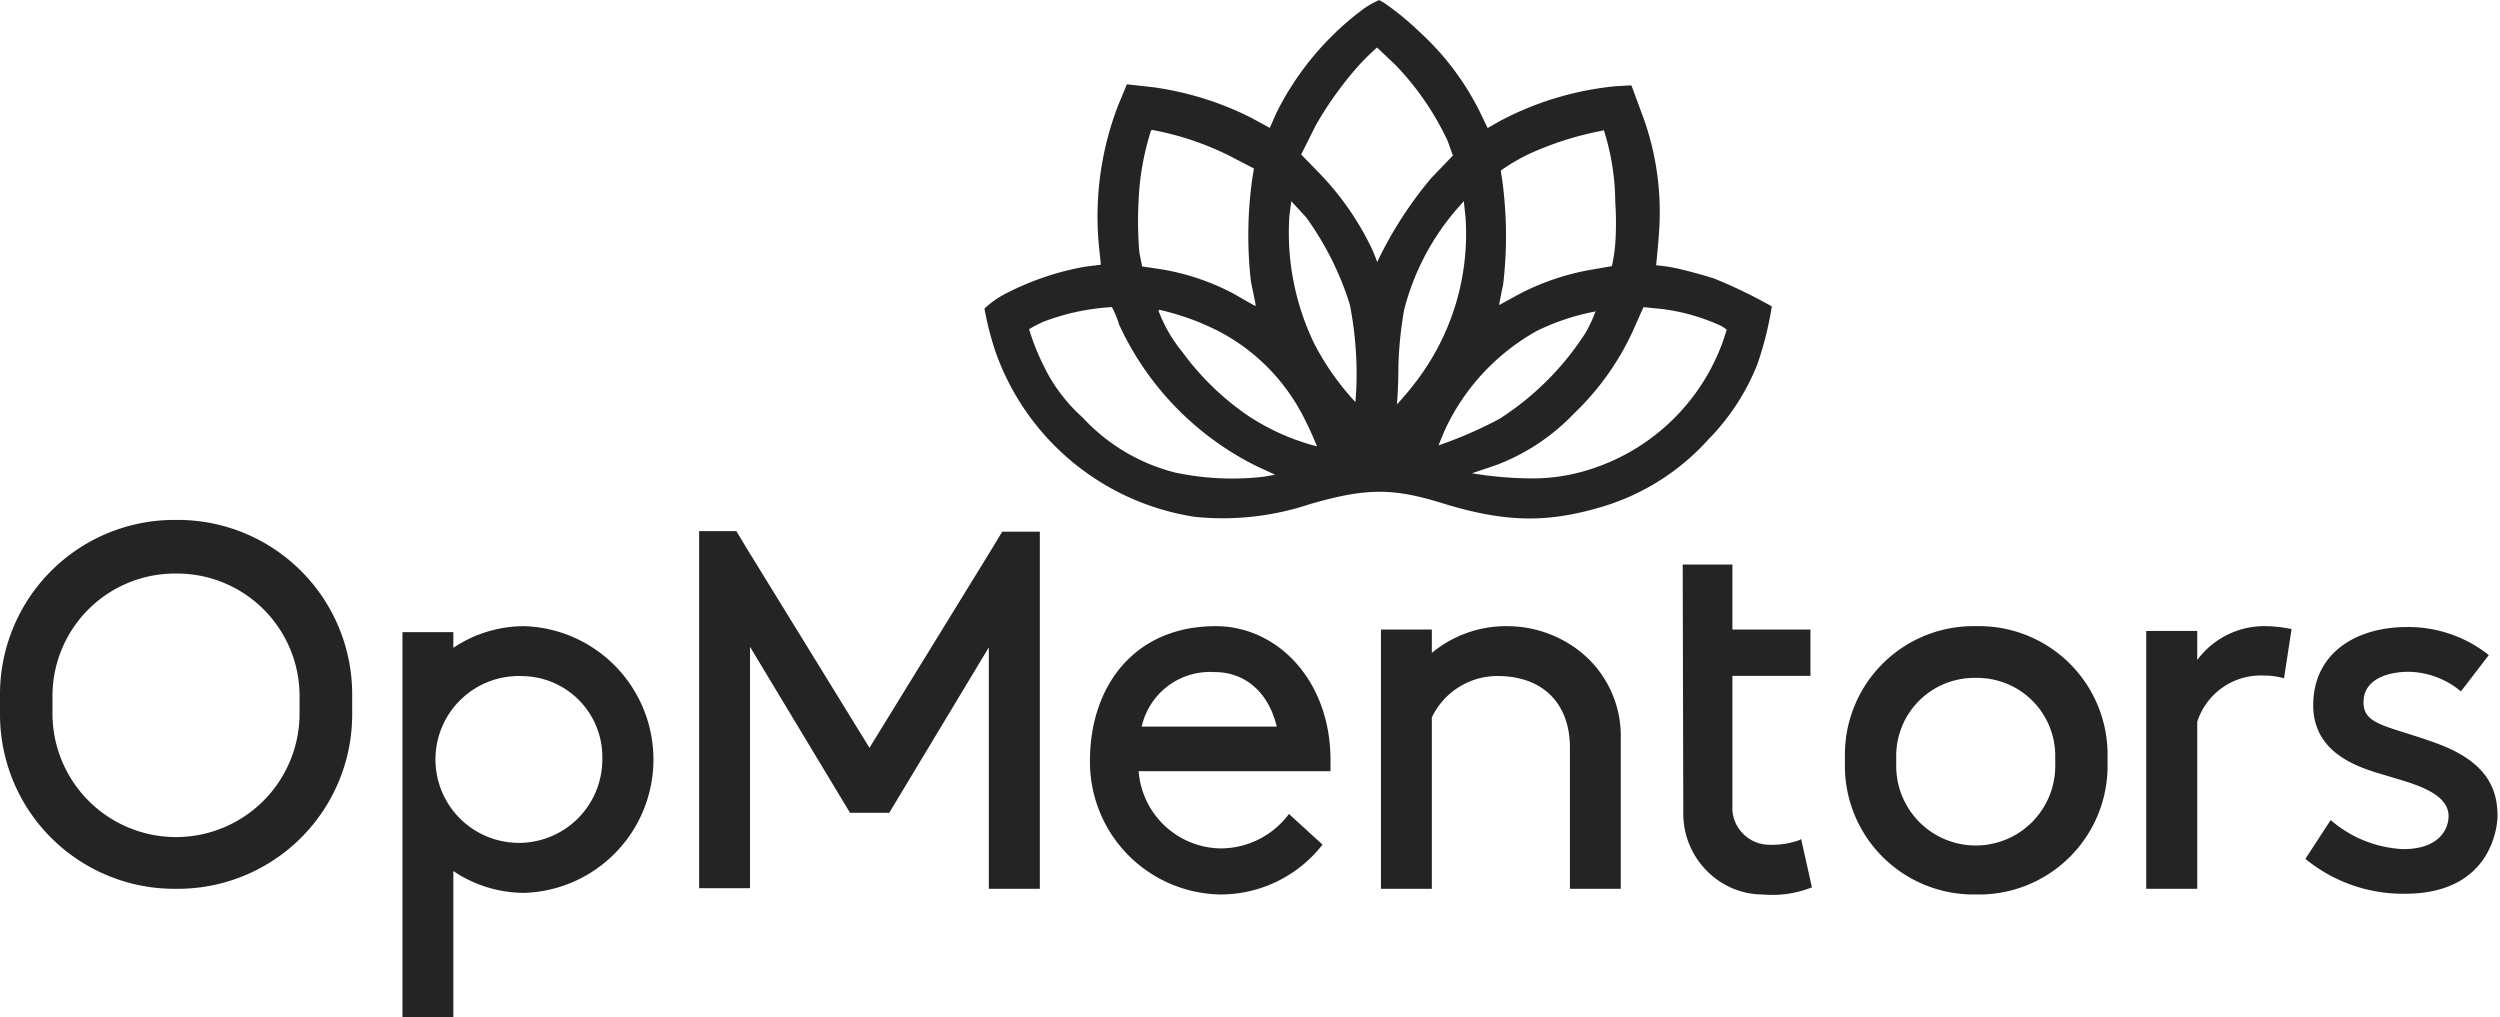 <svg xmlns="http://www.w3.org/2000/svg" width="172" height="70" viewBox="0 0 172 70">
  <title>OpMentors</title>
  <path fill="#242424" d="M36.08 43.08a9.18 9.18 0 0 1 0 18.35 8.77 8.77 0 0 1-4.89-1.5V70h-3.5V43.49h3.5v1.08a8.76 8.76 0 0 1 4.89-1.49Zm99.92 0a8.841 8.841 0 0 1 9 8.67v1.12a8.848 8.848 0 0 1-9 8.67h-.07a8.85 8.85 0 0 1-9-8.67v-1.12a8.843 8.843 0 0 1 9-8.67h.07Zm-52.36 0c4.24 0 7.9 3.72 7.9 9.23v.75h-13.2a5.74 5.74 0 0 0 5.65 5.31A5.86 5.86 0 0 0 88.68 56l2.31 2.11a8.9 8.9 0 0 1-7 3.43 9.12 9.12 0 0 1-9-9.23c.01-5.1 3.05-9.23 8.65-9.23Zm32.13-4.24h3.42v4.47h5.37v3.19h-5.37v9.28a2.56 2.56 0 0 0 2.55 2.34 5.64 5.64 0 0 0 2-.3l.18-.09.74 3.32a7.38 7.38 0 0 1-3.38.49c-.755 0-1.501-.16-2.19-.47a5.587 5.587 0 0 1-3.28-5.12l-.04-17.11Zm49.82 4.3a8.9 8.9 0 0 1 5.64 1.93l-1.92 2.5a5.719 5.719 0 0 0-3.6-1.35c-1.39 0-3.1.49-3.1 2.09 0 1.6 1.65 1.6 5 2.82 3.35 1.22 4.22 3 4.22 5 0 .51-.27 5.36-6.37 5.36a10.589 10.589 0 0 1-6.85-2.4l1.74-2.67a8.201 8.201 0 0 0 5 2c2.35 0 3.11-1.27 3.11-2.28 0-1.66-2.62-2.27-4.15-2.74-1.53-.47-5.16-1.3-5.16-4.88s2.94-5.38 6.44-5.38ZM12.16 35.77a12 12 0 0 1 12.07 11.92v1.54a12 12 0 0 1-12.07 11.92h-.09A12 12 0 0 1 0 49.23v-1.54a12 12 0 0 1 12.07-11.92h.09Zm38.5.77.71 1.18 8.45 13.73 8.42-13.69.71-1.18h2.59v24.57h-3.51V44.54l-6.85 11.38h-2.7L51.6 44.5v16.61h-3.5V36.54h2.56Zm53 6.54a8.081 8.081 0 0 1 4.35 1.25 7.416 7.416 0 0 1 3.5 6.25v10.57h-3.5v-9.74c0-2.78-1.64-4.9-5-4.9a5 5 0 0 0-4.5 2.85v11.79h-3.5V43.31h3.5v1.61a8 8 0 0 1 5.18-1.84h-.03Zm51.91 0a9.27 9.27 0 0 1 2.09.2l-.52 3.39c-.442-.13-.9-.194-1.36-.19a4.589 4.589 0 0 0-4.61 3.18v11.49h-3.51V43.41h3.51v2a5.75 5.75 0 0 1 4.43-2.33h-.03ZM36.05 46.52a5.74 5.74 0 1 0 5.39 5.73 5.57 5.57 0 0 0-5.36-5.73h-.03Zm99.88.12a5.374 5.374 0 0 0-5.023 3.222 5.37 5.37 0 0 0-.447 2.048v.79a5.47 5.47 0 1 0 10.94 0v-.79a5.366 5.366 0 0 0-5.44-5.27h-.03ZM12.09 39.46a8.43 8.43 0 0 0-8.48 8.37v1.26a8.5 8.5 0 0 0 17 0v-1.26a8.432 8.432 0 0 0-8.49-8.37h-.03Zm71.46 6.78a4.81 4.81 0 0 0-5 3.75h9.29c-.6-2.5-2.3-3.75-4.26-3.75h-.03ZM94.87 0c.178.087.348.187.51.3a20.213 20.213 0 0 1 2.29 1.9 18.701 18.701 0 0 1 4.2 5.61l.48 1 .84-.48a21.299 21.299 0 0 1 8-2.4l1.05-.06.67 1.81a19.214 19.214 0 0 1 1.26 7.83c-.06 1.18-.23 2.74-.23 2.74.504.044 1.005.12 1.5.23 1 .23 2.23.59 2.54.7a34.496 34.496 0 0 1 3.92 1.9c-.212 1.36-.547 2.7-1 4a15.557 15.557 0 0 1-3.38 5.17 16.001 16.001 0 0 1-7.73 4.74c-3.57 1-6.43.93-10.72-.42-3.3-1-5.12-1-9 .13a18.919 18.919 0 0 1-7.86.86 17.32 17.32 0 0 1-13.74-11.42 21.65 21.65 0 0 1-.74-2.91 6.4 6.4 0 0 1 1.29-.94 19.266 19.266 0 0 1 5.56-1.93l1.16-.15-.11-1.05a21.28 21.28 0 0 1 1.29-9.89l.61-1.47 1.72.19a21.47 21.47 0 0 1 6.81 2.1l1.3.71.44-1a20 20 0 0 1 5.76-7c.409-.326.86-.595 1.34-.8h-.03Zm-18.4 21.13a15.75 15.75 0 0 0-4.67 1 8.932 8.932 0 0 0-1 .52c.263.863.597 1.703 1 2.51a11.471 11.471 0 0 0 2.69 3.57 13 13 0 0 0 6.35 3.78c2 .425 4.058.523 6.09.29l.8-.14-1.28-.59a20.38 20.38 0 0 1-9.46-9.75 6.182 6.182 0 0 0-.49-1.19h-.03Zm36.6 0-.63 1.42a18.471 18.471 0 0 1-4.18 5.93 14.407 14.407 0 0 1-5.3 3.51l-1.69.57c1.269.213 2.553.33 3.84.35 1.19.032 2.378-.103 3.53-.4a14.324 14.324 0 0 0 9.89-9c.14-.41.27-.83.27-.83a4.752 4.752 0 0 0-.39-.26 13.835 13.835 0 0 0-4.06-1.16l-1.28-.13Zm-33.36.26a9.998 9.998 0 0 0 1.63 2.82 18.579 18.579 0 0 0 4.48 4.36 15.62 15.62 0 0 0 4.79 2.14s-.4-1-.82-1.81a13.62 13.62 0 0 0-6-6.14 17.396 17.396 0 0 0-4.05-1.45l-.03.08Zm30 .05a15.647 15.647 0 0 0-4 1.34 15.08 15.08 0 0 0-6.26 6.71c-.23.52-.48 1.15-.48 1.15a28.558 28.558 0 0 0 4.17-1.81 19.493 19.493 0 0 0 5.95-5.94c.273-.476.504-.974.69-1.49l-.07.04Zm-9-7.6-.59.67a17.08 17.08 0 0 0-3.51 6.78 26.002 26.002 0 0 0-.4 3.91c0 1.47-.1 2.62-.1 2.62a20.518 20.518 0 0 0 1.57-1.91 16.731 16.731 0 0 0 3.15-10.94l-.12-1.13Zm-11.87 0-.13 1c-.203 3.04.39 6.08 1.72 8.82a18.101 18.101 0 0 0 2.82 4c.088-.997.108-2 .06-3-.053-1.243-.2-2.48-.44-3.7a20.79 20.79 0 0 0-3-6l-1.03-1.12Zm-9.65-4.86c-.51 1.6-.8 3.262-.86 4.94-.06 1.157-.04 2.316.06 3.47l.19.94 1.14.17a16.21 16.21 0 0 1 5.14 1.7c.7.4 1.44.83 1.51.85.07.02-.14-.83-.31-1.71a28.156 28.156 0 0 1 .09-7l.12-.75-1.66-.86a20.06 20.06 0 0 0-5.34-1.79l-.08.04Zm31.11 0c-1.766.33-3.486.874-5.12 1.62a13.61 13.61 0 0 0-1.92 1.13c.015.164.038.328.07.49.344 2.43.374 4.893.09 7.33-.17.78-.28 1.44-.28 1.44l1.37-.75a16.997 16.997 0 0 1 4.94-1.68l1.45-.25c.11-.508.187-1.022.23-1.54.07-.91.06-2.09 0-2.85a16.638 16.638 0 0 0-.79-4.98l-.04.04ZM94.74 3.27c-.58.51-1.121 1.06-1.62 1.65a24.603 24.603 0 0 0-2.6 3.71l-1 2 1.11 1.14a19.641 19.641 0 0 1 3.51 4.85c.24.453.445.924.61 1.41a26.999 26.999 0 0 1 3.72-5.78l1.49-1.55-.36-1a19.29 19.29 0 0 0-3.61-5.25l-1.25-1.18Z"/>
</svg>